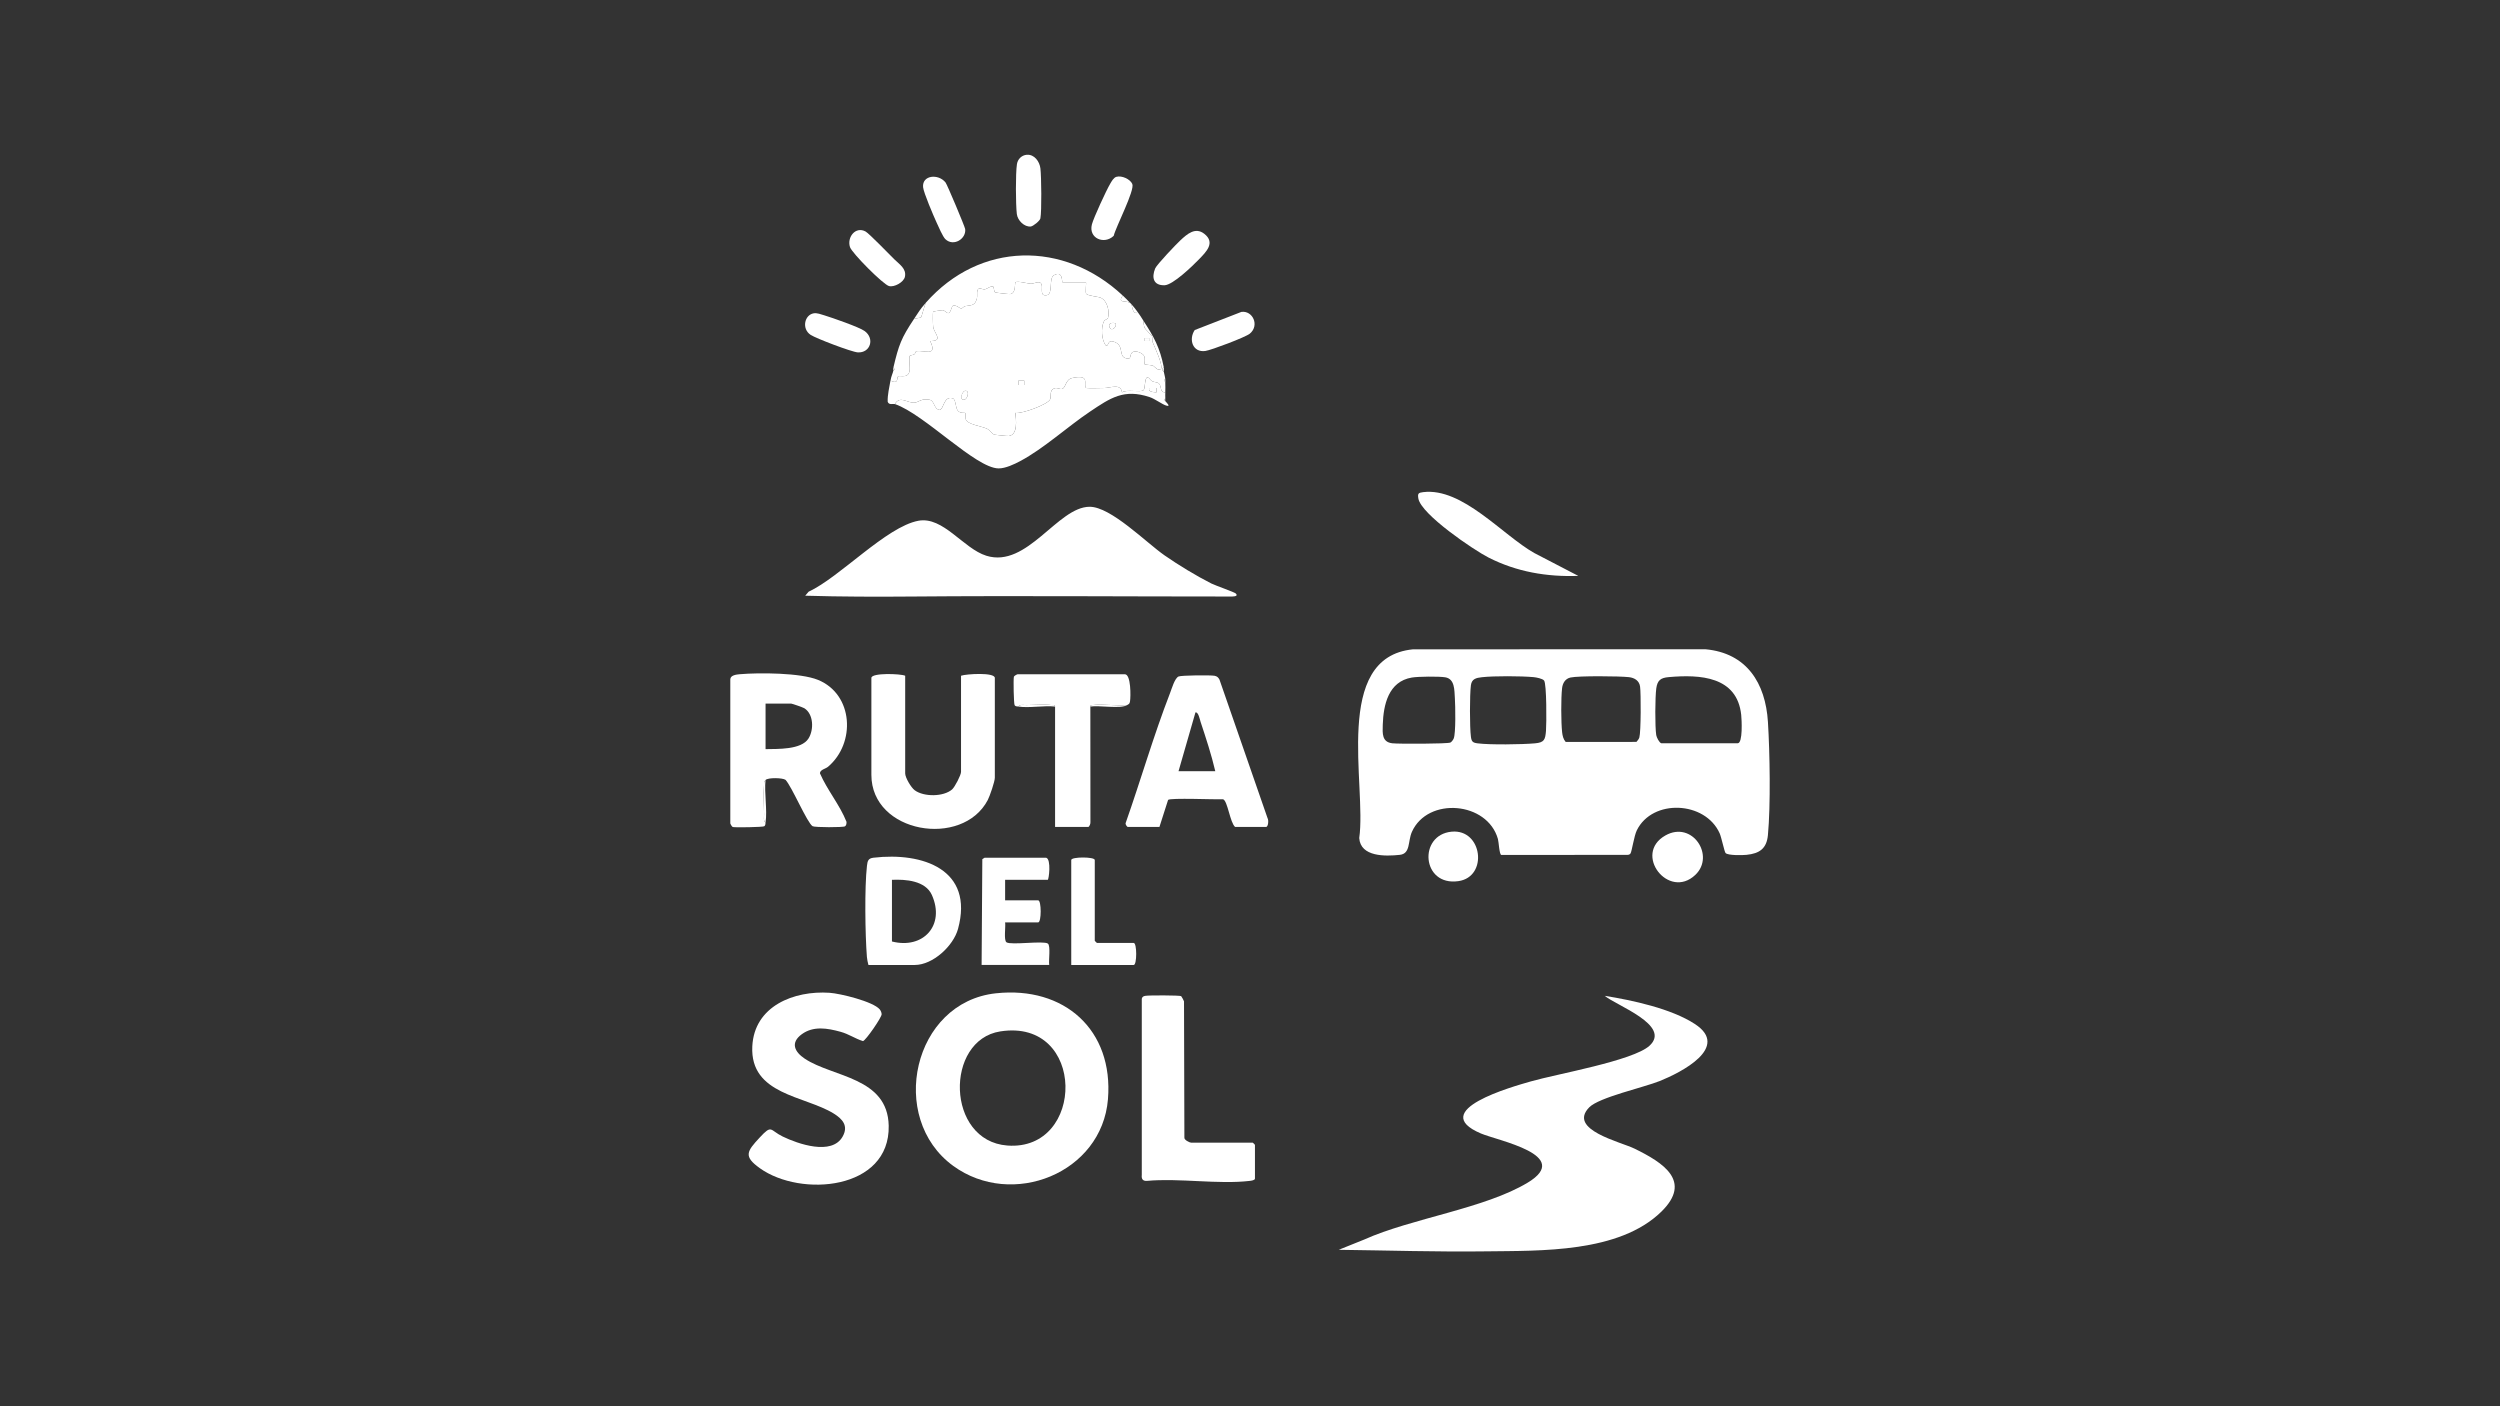<svg xmlns="http://www.w3.org/2000/svg" id="Capa_1" data-name="Capa 1" viewBox="0 0 1920 1080"><rect x="0" y="0" width="1920" height="1080" fill="#333333" stroke="none"/><defs><style>      .cls-1 {        fill: #fff;      }    </style></defs><path class="cls-1" d="M1325.24,655.14c-.91-.94-3.11-11.93-4.56-15.18-11.06-24.72-51.59-26.71-63.62-2.24-2.08,4.23-3.83,16.3-4.83,17.73-.56.8-1.36,1.04-2.3,1.09l-96.94.06c-1.55-.42-1.92-9.92-2.59-12.27-8.13-28.75-53.85-32.57-66.04-5.49-3.27,7.27-.91,16.8-9.36,17.69-10.99,1.17-30.13,1.65-31.11-12.91,5.83-40.47-20.86-138.78,41.26-144.94l224.64-.05c31.67,2.91,46.11,25.94,47.98,55.8,1.47,23.46,2.15,63.95-.01,86.92-.97,10.33-6.4,14.15-16.42,15.17-3.11.32-14.21.56-16.09-1.37ZM1084.28,520.36c-18,3.04-21.84,20.95-22.32,36.33-.21,6.7-.68,13.23,7.36,14.16,4.72.55,42.38.48,44.6-.58.93-.44,2.11-2.12,2.53-3.11,1.67-3.99,1.27-25.15.9-30.76-.43-6.52.01-15.02-7.45-16.24-4.84-.79-20.71-.63-25.63.2ZM1185.85,522.65c-1.22-1.51-6.02-2.43-8.11-2.62-9.53-.86-30.18-.98-39.56.06-4.46.49-7.86,1.25-8.52,6.15-.97,7.27-.96,32.28,0,39.57.49,3.69,1.34,4.58,5.08,5.07,9.46,1.24,34.24.89,44.12,0,7.12-.64,7.89-2.72,8.46-9.59.44-5.32.57-36.11-1.47-38.64ZM1206.15,520.33c-4.05.9-6.02,4.31-6.47,8.19-.88,7.56-.81,26.23.03,33.85.3,2.69.9,5.32,2.72,7.43l54.36-.02c.87-.97,1.85-2.15,2.23-3.41,1.26-4.22,1.27-33.67.57-39.01-.6-4.57-4.22-6.79-8.5-7.3-7.07-.84-38.81-1.1-44.93.27ZM1275.88,570.83h58.69c4.03,0,3.06-18.31,2.68-21.85-3.2-29.54-31.5-31.11-55.78-28.95-6.06.54-8.57,2.42-9.44,8.61-.92,6.62-1.06,29.47-.04,35.91.29,1.81,2.32,5.82,3.89,6.27Z"></path><path class="cls-1" d="M1028.14,959.84l19.7-7.92c36.09-16.23,92.69-23.79,125.54-43.72,34.75-21.08-22.97-32.12-36.07-37.7-41.51-17.66,24.31-35.95,38.43-40,19.75-5.68,78.51-15.83,91.09-27.39,17.08-15.7-25.88-31.03-34.41-38.32,21.18,3.4,51.08,9.79,69.21,21.62,27.58,17.98-10.77,37.3-26.87,43.79-12.31,4.96-46.7,12.53-54.24,20.24-16.81,17.21,24.05,26.43,34.89,31.75,21.74,10.67,44.52,24.89,20.49,48.38-32.5,31.76-92.82,29.91-134.3,30.46-37.91.51-75.66-.73-113.47-1.19Z"></path><path class="cls-1" d="M683.89,292.32c6.52,3.17,4.69-2.26,5.79-3.22,1.28-1.12,7.69,1.95,8.85-4.14.53-2.79-.73-10.28.19-11.66.34-.51,2.55-.57,3.56-1.26.74-.5.71-2.15,1.57-2.3,5.78-1.06,16.53,4.65,10.51-7.85,10.56.17,3.11-5.85,2.33-10.79-.26-1.62-.41-11.29,0-11.71.26-.26,6.63-1.25,7.24-1.18,1.74.19,3.28,2.49,4.48,2.25,1.96-.39,2.35-5.47,3.57-5.72,2.97-.62,4.99,2.38,6.43,2.13.82-.14,1.76-1.5,2.79-1.73,4.28-.98,7.36.18,9.01-5.67.59-2.1-.09-4.46.45-6.32.92-3.18,3.78-.56,5.79-.95,1.55-.3,4.99-3.07,6.42-2.02.39.29.54,3.84,1.33,4.33.5.31,10.76,1.5,11.66,1.34,4.67-.79,3.26-8.28,4.03-9.02,1.32-1.28,9.48.97,11.8,1.08,2.45.11,7.12-3.05,8.3.72.89,2.82-1.65,9.07,3.95,8.07,5.1-.91,1.27-12.94,5.47-15.31,7.12-4.03,6,5.39,6.54,5.39h18.06c.44,0-.65,7.9.19,8.85,1.42,1.61,9.05,2.14,11.08,3.01,5.21,2.25,7,10.48,5.68,15.54-.27,1.03-2.34,1.07-3.16,2.69-2.32,4.58-1.9,14.28,1.46,18.39,2.68,1.28.69-5.18,7.01-2.51,7.77,3.27,1.76,11.88,9.95,12.67,2.9.28,1.04-3.6,3.88-5.12,2.42-1.29,7.32.91,8.47,2.87,1.26,2.15.11,6.16.62,6.72.22.23,4.72.37,6.32.98,1.11.43,3.81,4.56,6.05,2.44,2.12-2.01-4.96-17.21-6.24-20.27-.66-1.58-.12-3.76-.59-4.82-.35-.78-5.09-5.36-5.51-6.23-.82-1.7-.95-4.01-1.2-5.89,8.21,12.65,12.78,20.75,15.8,36.08-1.79.38-1.32,2.59,0,3.38.32,1.89.93,3.59,1.13,5.64l-1,.71,1,1.54c.2,3.32-.02,5.29,0,7.89-4.55.12-2.62-4.97-4.97-6.87-1.27-1.03-3.55-.89-5.1-1.67-1.28-.64-2.08-2.33-2.93-2.72-3.34-1.55-2.01,8.32-3.85,9.65-2.54,1.83-12.63-.93-16.43,1.63-.78-7.04-8.81-3.46-13.52-3.35-2.11.05-13.59.38-14.1-.11-2.31-2.25,3.85-10.76-10.54-7.59-5.22,1.15-4.76,6.94-7.58,8.28-1.97.94-4.63-1.93-7.44.38-2.54,2.09-.83,5.7-2.16,8-2.21,3.83-21.33,10.94-26.52,10.16.53,5.29,2.1,16.95-5.21,17.72-.91.1-10.04-.78-10.93-1.03-1.77-.51-3.34-3.4-5.62-4.53-4.09-2.03-15.15-3.22-16.39-7.33-.43-1.42.09-4.36-.29-4.76s-3.62.53-5.66-1.68-1.5-8.85-4-9.58c-7.13-2.09-6.66,8.27-10.15,8.88-4.49-.62-3.63-7.02-7.76-7.83-6.15-1.2-8.06,1.87-11.34,2.23-5.49.6-11.25-5.8-15.2,1.15-1.48-.51-4.54.98-5.51-1.85-.18-5.45,1.25-10.86,2.13-16.19ZM786.6,292.33h-4.51v3.37h4.51v-3.37ZM740.9,300.22c-1.57.37-4.24,6.08-1.13,6.76,3.28.71,5.53-7.8,1.13-6.76Z"></path><path class="cls-1" d="M949.13,455.84c2.46,2.51-3.11,2.29-3.99,2.29-81.31.02-162.61-.7-243.7,0-27.65.24-55.42.19-83.02-.63l2.58-3.06c23.94-11.08,59.68-49.87,84.28-54.49,19.08-3.58,34.51,21.33,52.22,26.86,31.39,9.8,54.73-37.55,79.32-37.61,16.31-.04,43.39,27.47,57.54,37.32,10.63,7.4,24.4,15.76,35.94,21.6,3.11,1.57,17.76,6.63,18.82,7.71Z"></path><path class="cls-1" d="M764.92,762.85c52.38-5.62,90.39,28.02,85.99,81.4-4.68,56.79-73.59,84.14-118.87,51.13-50.47-36.79-31.02-125.68,32.87-132.53ZM768.25,792.11c-42.75,6.64-41.84,84.09,5.39,87.66,60.06,4.54,60.75-97.94-5.39-87.66Z"></path><path class="cls-1" d="M675.65,775.24c.8.96,1.44,2.49,1.45,3.72.03,2.41-12.11,20.05-14.33,20.61-6.24-1.96-10.65-5.34-17.27-7.17-10.04-2.76-20.77-4.64-29.71,1.87s-5.64,13.53,2.26,18.79c21.54,14.36,63.7,14.11,64.48,51.5,1.03,49.41-67.46,55.22-98.99,32.6-12.71-9.11-10-12.84-.06-23.56,9.61-10.37,7.61-5.6,17.63-.75,11.7,5.67,37.68,14.81,46.02.07,4.67-8.26-.05-13.52-6.88-17.75-22.18-13.73-64.28-14.32-62.48-51.55,1.5-31.08,32.13-42.99,59.34-41.16,8.15.55,33.46,6.67,38.55,12.77Z"></path><path class="cls-1" d="M587.95,599.02c-1.5,1.5-1.05,2.01-1.19,3.85-.55,6.89-.04,15.57.05,22.67.02,1.91-.72,5.01,1.15,6.19-.16,1.02,0,2.21-1.06,2.86s-22.06,1.06-24.13.56c-.68-.16-1.9-2.48-1.9-2.86v-110.5c0-3.3,4.86-3.78,7.29-3.99,14.95-1.28,46.6-1.15,60.07,4.35,27.3,11.15,29.05,48.64,7.7,66.73-1.94,1.64-6.15,2.21-6.22,5.02,5.65,13,15.27,24.28,20.41,37.28,0,1.24-.03,2.65-1.15,3.43-1.32.92-23.26.9-24.89-.08-4.16-2.5-15.9-30.37-20.8-35.6-2.25-1.63-13.38-1.86-15.32.09ZM587.95,575.34c9.2-.21,27.45.62,32.99-8.2,4.19-6.66,3.97-18.7-3.23-23.23-.99-.62-9.36-3.53-10.01-3.53h-19.75v34.95Z"></path><path class="cls-1" d="M948.57,635.1c-3.92-3.3-5.75-20.07-9.21-21.24-5.39.27-41.06-1.25-42.27.49l-6.65,20.76h-24.27c-.57,0-1.85-1.87-1.74-2.82,11.68-33.1,21.47-67.31,34.19-100.07,1.3-3.34,3.53-11.33,6.51-12.67,2.11-.94,24.54-1.14,27.61-.56,1.92.36,2.94,1.26,3.82,2.95l36.9,106.35c1.01,1.57.6,6.82-1.19,6.82h-23.7ZM905.11,592.26h28.22c-2.94-12.63-7.14-25.38-11.26-37.8-.56-1.69-1.72-7.96-3.97-7.31l-12.99,45.11Z"></path><path class="cls-1" d="M695.18,518.96v74.98c0,3.26,4.48,10.86,7.33,12.98,6.99,5.19,22.13,5.1,28.71-.65,2.08-1.82,6.85-11,6.85-13.45v-73.86c3.98-1.41,25.96-2.75,25.96,1.69v76.68c0,2.86-3.85,14.08-5.44,17.12-19.46,37.09-89.37,25.57-89.37-19.37v-74.42c0-4.09,22.59-3.28,25.96-1.69Z"></path><path class="cls-1" d="M876.89,767.03c.38-1.6,1.32-1.97,2.83-2.24,2.64-.48,26.22-.44,27.41.24.26.15,2.06,3.42,2.19,3.99l.29,104.6c-.35,1.82,4.01,3.93,5.1,3.93h47.4c.12,0,1.69,1.57,1.69,1.69v25.93c0,1.23-2.76,1.62-3.89,1.75-24.34,2.85-54.17-2.29-79.12,0-3.25.19-4.24-1.56-3.9-4.57v-135.31Z"></path><path class="cls-1" d="M710.98,232.56c41.5-47.08,105.99-47.93,151.24-5.64-4.08,6.28,1.64,3.55,5.64,5.64.36.39.78.73,1.13,1.13.69,2.5.83,6.69,3.94,6.76l.58-1.12c1.82,2.43,2.93,4.32,4.51,6.77.25,1.89.38,4.19,1.2,5.89.42.87,5.16,5.45,5.51,6.23.47,1.06-.07,3.24.59,4.82,1.28,3.07,8.36,18.27,6.24,20.27-2.23,2.11-4.93-2.02-6.05-2.44-1.59-.61-6.1-.75-6.32-.98-.52-.55.64-4.57-.62-6.72-1.15-1.96-6.05-4.16-8.47-2.87-2.85,1.52-.99,5.4-3.88,5.12-8.19-.79-2.18-9.39-9.95-12.67-6.32-2.67-4.34,3.79-7.01,2.51-3.36-4.11-3.78-13.81-1.46-18.39.82-1.62,2.89-1.66,3.16-2.69,1.32-5.05-.47-13.28-5.68-15.54-2.03-.88-9.66-1.41-11.08-3.01-.84-.95.25-8.85-.19-8.85h-18.06c-.54,0,.58-9.42-6.54-5.39-4.2,2.38-.38,14.4-5.47,15.31-5.6,1-3.06-5.25-3.95-8.07-1.19-3.77-5.86-.61-8.3-.72-2.31-.11-10.47-2.36-11.8-1.08-.76.74.64,8.23-4.03,9.02-.9.15-11.16-1.04-11.66-1.34-.79-.49-.94-4.04-1.33-4.33-1.43-1.05-4.87,1.71-6.42,2.02-2.01.39-4.87-2.23-5.79.95-.54,1.86.15,4.21-.45,6.32-1.65,5.85-4.74,4.68-9.01,5.67-1.03.24-1.96,1.59-2.79,1.73-1.44.24-3.46-2.75-6.43-2.13-1.21.25-1.61,5.33-3.57,5.72-1.19.24-2.73-2.06-4.48-2.25-.61-.07-6.99.92-7.24,1.18-.41.42-.25,10.09,0,11.71.78,4.94,8.23,10.96-2.33,10.79,6.02,12.51-4.74,6.8-10.51,7.85-.86.16-.83,1.8-1.57,2.3-1.01.69-3.22.76-3.56,1.26-.92,1.38.34,8.87-.19,11.66-1.16,6.08-7.57,3.02-8.85,4.14-1.1.96.73,6.39-5.79,3.22.6-3.63,1.75-5.46,2.26-7.89l1.1-.56-1.1-1.7c4.09-17.32,6.02-22.54,15.8-37.21,1.21-.63,4.9-.68,5.45-1.33.38-.44,2.79-9.35,3.58-11.08ZM856.57,248.35c-.49-.48-5.94-1.09-4.5,2.8,1.62,4.35,6.36-.95,4.5-2.8ZM882.53,259.63h-3.37v2.24h3.37v-2.24Z"></path><path class="cls-1" d="M782.09,542.64c-1.02-.16-2.21,0-2.86-1.06-.69-1.13-1.04-19.86-.57-21.85.16-.68,2.48-1.9,2.86-1.9h82.39c4.72,0,4.56,17.23,3.93,20.87-.34,2-.84,1.93-2.24,2.81-8.36.79-18.47-1.07-26.58-.03-.9.12-1.69.05-1.63,1.16l.06,88.57c.25,1.16-.82,3.89-1.75,3.89h-25.4v-92.46c-.12-1.56-1.66-1.04-2.76-1.18-5.34-.66-13.54-.03-19.27.03-1.91.02-5.02-.72-6.19,1.15Z"></path><path class="cls-1" d="M687.28,310.36c3.95-6.95,9.71-.56,15.2-1.15,3.28-.36,5.19-3.43,11.34-2.23,4.13.81,3.27,7.21,7.76,7.83,3.49-.62,3.02-10.97,10.15-8.88,2.5.73,1.92,7.33,4,9.58s5.3,1.3,5.66,1.68c.38.4-.14,3.34.29,4.76,1.24,4.11,12.3,5.3,16.39,7.33,2.28,1.13,3.85,4.02,5.62,4.53.89.26,10.02,1.13,10.93,1.03,7.31-.77,5.74-12.43,5.21-17.72,5.2.79,24.31-6.33,26.52-10.16,1.33-2.3-.38-5.92,2.16-8,2.81-2.31,5.47.56,7.44-.38,2.82-1.34,2.36-7.13,7.58-8.28,14.39-3.17,8.23,5.34,10.54,7.59.5.49,11.98.16,14.1.11,4.71-.11,12.73-3.69,13.52,3.35,3.79-2.57,13.89.2,16.43-1.63,1.84-1.32.51-11.2,3.85-9.65.85.39,1.65,2.08,2.93,2.72,1.55.78,3.83.64,5.1,1.67,2.35,1.9.42,6.99,4.97,6.87,0,1.47-.15,3.09,0,4.51l-1.12,1.69,1.12.56c.09.24,5.03,4.76.59,3.37-3.1-.97-8.55-5.13-12.69-6.5-19.74-6.55-30.11.67-45.83,11.22-17.26,11.58-35.35,28.25-53.46,37.92-4.62,2.47-11.45,5.7-16.72,5.64-17.62-.2-56.83-41.58-79.56-49.4ZM888.19,297.96h-5.64c-.88,3.07,2.91,3.17,5.63,3.37v-3.37Z"></path><path class="cls-1" d="M666.96,741.1c-.52-2.07-1.01-3.98-1.18-6.15-1.34-17.05-1.86-53.43.04-69.98.44-3.83.96-5.77,5.04-6.25,37.74-4.42,77.36,8.98,64.9,54.69-3.57,13.09-19.31,27.69-33.23,27.69h-35.55ZM685.02,723.06c24.01,6.15,41.04-12.47,30.66-35.71-4.91-10.98-20.04-12.14-30.66-11.65v47.36Z"></path><path class="cls-1" d="M803.53,658.78c3.93,1.22,2,16.91,1.13,16.91h-32.73v15.79h25.4c2.55,0,2.55,16.91,0,16.91h-25.4c.54,3.21-1.21,13.72,1.06,15.29,3.42,2.38,28.32-1.4,31.75.98,2.3,1.6.49,13.09,1.06,16.42h-51.92l.55-81.25,1.7-1.07h47.4Z"></path><path class="cls-1" d="M1212.11,442.28c-24.14.86-47.32-3.09-68.87-14.06-11.55-5.88-51.89-33.22-53.95-45.4-.65-3.85.06-4.41,3.69-4.86,30.17-3.69,60.89,32.97,85.36,46.76l33.77,17.55Z"></path><path class="cls-1" d="M822.72,741.1v-80.62c0-2.56,18.06-2.56,18.06,0v62.02c0,.12,1.57,1.69,1.69,1.69h28.22c2.55,0,2.55,16.91,0,16.91h-47.97Z"></path><path class="cls-1" d="M1114.81,638.73c23.73-2.29,28.3,34.7,5.22,37.99-28.23,4.03-30.96-35.51-5.22-37.99Z"></path><path class="cls-1" d="M1302.01,671.92c-20.49,19.45-48.11-16.08-22.98-30.29,20.64-11.67,38.44,15.62,22.98,30.29Z"></path><path class="cls-1" d="M906.63,184.47c5.18-4.77,11.37-10.28,18.25-4.92,8.79,6.86,1.46,13.89-4.08,19.63-4.94,5.11-20.03,19.74-26.46,19.9-8.46.22-10.06-5.8-7.17-12.91,1.17-2.89,16.29-18.78,19.47-21.7Z"></path><path class="cls-1" d="M788.58,118.88c5.83-.49,9.83,5.21,10.46,10.47.75,6.24,1.05,32.83-.02,38.37-.36,1.87-5.55,6.04-7.39,6.23-4.95.52-10.13-4.64-10.71-9.6-.87-7.49-1.02-31.11.09-38.3.6-3.87,3.6-6.85,7.56-7.19Z"></path><path class="cls-1" d="M686.85,199.16c3.79,3.79,9.46,7.1,8.13,13.4-.89,4.2-8.23,8.24-12.23,7.13-4.57-1.27-28.46-25.32-29.96-29.92-2.45-7.53,4.24-16.21,11.99-11.97,2.55,1.39,18.51,17.8,22.08,21.37Z"></path><path class="cls-1" d="M726.04,183.68c-1.98-1.9-5.41-9.87-6.81-12.93-2.25-4.91-9.91-22.77-10.3-27-.86-9.26,11.64-10.56,17.24-3.62,1.22,1.51,14.82,33.86,15.08,35.78.98,7.46-8.95,13.77-15.21,7.76Z"></path><path class="cls-1" d="M624.9,240.63c2.56-.45,5.7.79,8.17,1.54,5.95,1.81,26.71,9.02,30.87,12,8.14,5.82,4.45,17.04-5.16,16.46-4.64-.28-31.99-10.69-36.22-13.46-7-4.59-4.78-15.3,2.34-16.54Z"></path><path class="cls-1" d="M857.39,135.8c4.06-1.2,10.57,1.74,12.21,5.47,2.1,4.77-12.63,32.98-14.28,39.85-7.33,7.01-19.51,1.89-16.74-8.79,1.33-5.12,11.1-26.21,14.01-31.14,1.11-1.87,2.58-4.73,4.79-5.39Z"></path><path class="cls-1" d="M953.37,239.55c8.69-1.23,14.15,10.36,6.49,16.7-3.29,2.72-29.61,12.66-34.17,13.3-9.71,1.36-13.01-8.88-8.13-16.09l35.81-13.91Z"></path><path class="cls-1" d="M710.98,232.56c-.79,1.73-3.2,10.63-3.58,11.08-.55.65-4.24.69-5.45,1.33,3.44-5.16,4.66-7.44,9.03-12.4Z"></path><path class="cls-1" d="M587.95,631.72c-1.87-1.17-1.12-4.28-1.15-6.19-.09-7.1-.6-15.78-.05-22.67.15-1.83-.31-2.34,1.19-3.85-1.09,10.06,1.47,23.04,0,32.7Z"></path><path class="cls-1" d="M810.3,542.64c-8.71-.93-19.87,1.27-28.22,0,1.17-1.87,4.28-1.13,6.19-1.15,5.73-.06,13.92-.69,19.27-.03,1.1.14,2.64-.38,2.76,1.18Z"></path><path class="cls-1" d="M865.61,541.51c-4.96,3.13-21.51.02-28.22,1.13-.06-1.11.73-1.04,1.63-1.16,8.12-1.04,18.22.82,26.58.03Z"></path><path class="cls-1" d="M867.86,232.56c-4.01-2.09-9.72.65-5.64-5.64,2.5,2.34,3.32,3.17,5.64,5.64Z"></path><path class="cls-1" d="M868.99,233.69c1.9,2.17,2.8,3.35,4.51,5.64l-.58,1.12c-3.11-.07-3.25-4.26-3.94-6.76Z"></path><path class="cls-1" d="M894.95,293.45l-1-1.54,1-.71c.17,1.7,0,2.1,0,2.26Z"></path><path class="cls-1" d="M893.82,285.55c-1.32-.79-1.79-3.01,0-3.38.2,1.01-.18,2.34,0,3.38Z"></path><path class="cls-1" d="M894.95,308.11l-1.12-.56,1.12-1.69c.08.72-.18,1.77,0,2.26Z"></path><path class="cls-1" d="M686.15,284.43c.02-.11-.36-.72,0-2.26l1.1,1.7-1.1.56Z"></path><path class="cls-1" d="M740.9,300.22c4.41-1.04,2.16,7.47-1.13,6.76s-.44-6.39,1.13-6.76Z"></path><rect class="cls-1" x="782.09" y="292.33" width="4.51" height="3.37"></rect><path class="cls-1" d="M856.57,248.35c1.86,1.85-2.88,7.15-4.5,2.8-1.45-3.89,4.01-3.29,4.5-2.8Z"></path><rect class="cls-1" x="879.16" y="259.63" width="3.37" height="2.24"></rect><path class="cls-1" d="M888.19,297.96v3.37c-2.73-.2-6.53-.3-5.64-3.37h5.64Z"></path></svg>